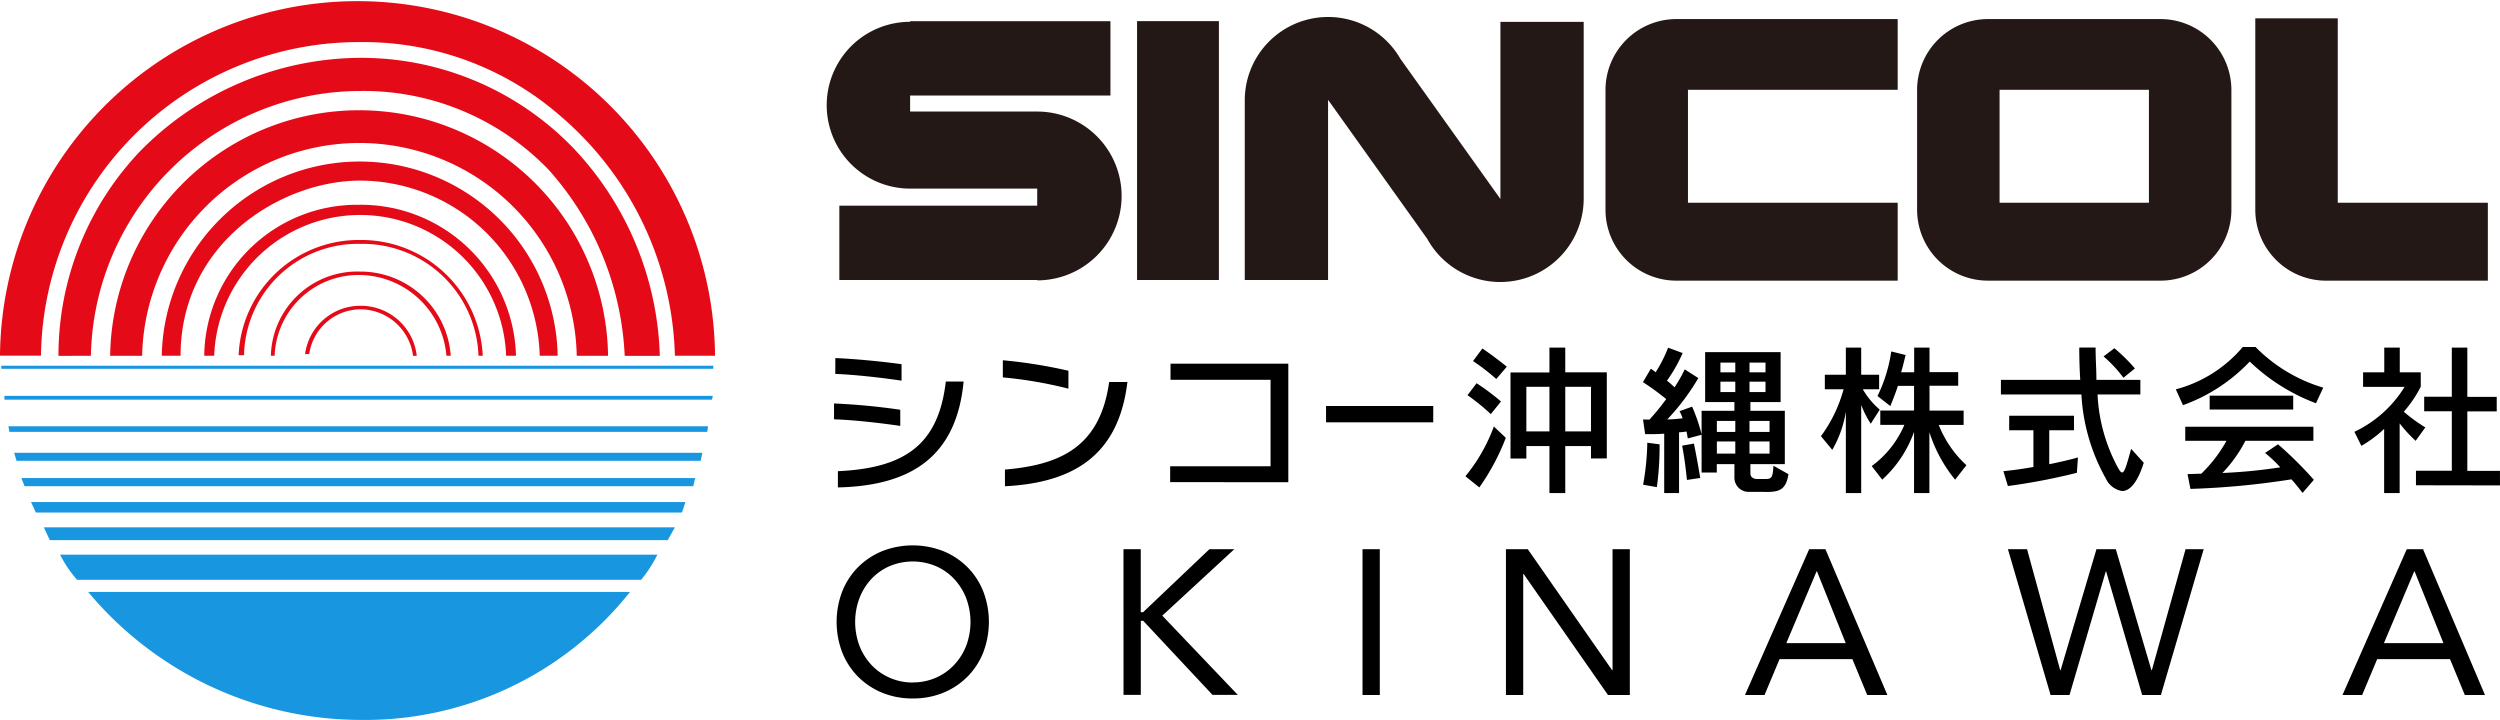 <svg xmlns="http://www.w3.org/2000/svg" width="104.586" height="30.117"><defs><style>.a{fill:#231815}.b{fill:#e50a17}.c{fill:#1896df}</style></defs><path class="a" d="M43.391 4.667h-5.317v-.67h8.381V.886h-8.381v.026a3.489 3.489 0 100 6.978h5.317v.713h-8.278v3.111h8.278v.015a3.531 3.531 0 100-7.062zM47.568.885h3.424v10.828h-3.424zM62.769.916v7.408l-4.187-5.868a3.487 3.487 0 00-6.508 1.72v7.537h3.485V4.176l4.149 5.816a3.489 3.489 0 006.545-1.659V.915zM70.615 3.756h8.774V.798h-9.251a2.965 2.965 0 00-2.973 2.958V8.78a2.966 2.966 0 002.973 2.961h9.251v-3.26h-8.774zM94.349.767v8.014a2.965 2.965 0 002.974 2.961h6.755v-3.26h-6.279V.768zM89.899 8.481h-6.248V3.756h6.248zm.476-7.683h-7.2a2.965 2.965 0 00-2.974 2.958V8.78a2.966 2.966 0 002.974 2.961h7.2a2.967 2.967 0 002.974-2.961V3.756A2.967 2.967 0 0090.375.798"/><g><path class="b" d="M0 14.883a14.957 14.957 0 0129.913 0h-1.679a13.654 13.654 0 00-4.788-10.029 12.527 12.527 0 00-8.372-3.093 13.3 13.3 0 00-13.36 13.118H0"/><path class="b" d="M3.803 14.883a11.293 11.293 0 0111.26-11.077 10.749 10.749 0 017.9 3.308 12.5 12.5 0 013.171 7.774h1.469a13.171 13.171 0 00-3.624-8.7 12.34 12.34 0 00-9.012-3.768 13.015 13.015 0 00-9.1 3.9 12.4 12.4 0 00-3.421 8.568z"/><path class="b" d="M5.946 14.884a9.093 9.093 0 0118.182 0h1.31a10.416 10.416 0 00-20.83 0z"/><path class="b" d="M7.554 14.883c0-4.714 4.212-7.327 7.51-7.327a7.541 7.541 0 017.515 7.327h.751a8.283 8.283 0 00-16.563 0z"/><path class="b" d="M8.96 14.883a6.111 6.111 0 0112.214 0h.412a6.493 6.493 0 00-6.592-6.316 6.394 6.394 0 00-6.45 6.316z"/><path class="b" d="M10.209 14.861a4.761 4.761 0 014.864-4.659 4.854 4.854 0 014.944 4.681h.179a5.084 5.084 0 00-5.123-4.843 5.028 5.028 0 00-5.09 4.818z"/><path class="b" d="M11.489 14.883a3.512 3.512 0 013.574-3.379 3.686 3.686 0 013.613 3.379h.181a3.788 3.788 0 00-3.791-3.522 3.618 3.618 0 00-3.735 3.522z"/><path class="b" d="M17.435 14.883a2.356 2.356 0 00-2.372-2.091 2.33 2.33 0 00-2.3 2.019h.173a2.183 2.183 0 012.126-1.871 2.228 2.228 0 012.218 1.948z"/><path class="c" d="M29.785 16.721l.036-.161H.185v.161zM29.833 15.429l.015-.128H.05l.012.128zM29.587 18.066l.034-.234H.352l.04.234zM29.314 19.276l.068-.334H.591l.1.334zM29.003 20.339l.08-.339H.894l.134.339zM28.53 21.441l.144-.437H1.299l.2.437zM27.934 22.596l.3-.535h-26.4l.249.535zM26.823 24.255h-23.6a4.93 4.93 0 01-.709-1.052h24.988a5.492 5.492 0 01-.679 1.052zM15.037 30.117a14.884 14.884 0 01-11.35-5.355h22.67a14.147 14.147 0 01-11.32 5.355z"/></g><g><path d="M38.185 29.22a3.319 3.319 0 01-1.279-.24 3.063 3.063 0 01-1.007-.669 3 3 0 01-.663-1.015 3.575 3.575 0 010-2.557 3.018 3.018 0 01.663-1.015 3.073 3.073 0 011.007-.667 3.507 3.507 0 012.557 0 3.075 3.075 0 011.007.667 3.018 3.018 0 01.663 1.015 3.575 3.575 0 010 2.557 3 3 0 01-.663 1.015 3.064 3.064 0 01-1.007.669 3.32 3.32 0 01-1.278.24zm0-.672a2.363 2.363 0 00.977-.2 2.3 2.3 0 00.762-.542 2.494 2.494 0 00.5-.8 2.85 2.85 0 000-1.971 2.477 2.477 0 00-.5-.806 2.281 2.281 0 00-.762-.541 2.5 2.5 0 00-1.954 0 2.3 2.3 0 00-.762.541 2.491 2.491 0 00-.495.806 2.849 2.849 0 000 1.971 2.508 2.508 0 00.495.8 2.317 2.317 0 00.762.542 2.371 2.371 0 00.977.205zM47 22.975h.723v2.635h.1l2.773-2.635h1.041l-3.013 2.781 3.159 3.314h-1.058l-2.9-3.1h-.1v3.1h-.723zM57 22.975h.723v6.1H57zM63 22.975h.913l3.529 5.062h.018v-5.062h.723v6.1h-.913l-3.529-5.062h-.018v5.062H63zM75.686 22.975h.68l2.591 6.1h-.843l-.62-1.5h-3.047l-.629 1.5H73zm.327.929h-.018l-1.265 3h2.484zM84 22.975h.8l1.387 5.062h.017l1.5-5.062h.81l1.489 5.062h.018l1.411-5.062h.758l-1.79 6.1h-.784l-1.506-5.166h-.017l-1.516 5.166h-.792zM100.686 22.975h.681l2.591 6.1h-.843l-.62-1.5h-3.047l-.629 1.5h-.822zm.328.929h-.017l-1.266 3h2.489z"/></g><g><path d="M34.891 17.542v-.663a27.071 27.071 0 012.771.263v.676c-.831-.124-1.987-.253-2.771-.276zm.054-1.9v-.662c.831.033 1.947.142 2.771.256v.689c-.818-.124-1.974-.253-2.771-.283zm.108 4.752v-.682c2.846-.129 4.211-1.143 4.515-3.752h.744c-.298 3.154-2.21 4.363-5.259 4.431zM41.953 15.788v-.717a20.769 20.769 0 012.744.439v.75a17.581 17.581 0 00-2.744-.472zm.088 4.556v-.7c2.3-.195 3.981-.933 4.359-3.663h.764c-.365 3.072-2.257 4.214-5.123 4.361zM48.953 20.169v-.664h4.2v-3.616h-4.185v-.676h4.928v4.961zM55.474 17.667v-.683h4.485v.683zM61.887 20.391l-.582-.467a7.146 7.146 0 001.19-2.082l.5.474a9.482 9.482 0 01-1.108 2.075zm.48-3.068a9.292 9.292 0 00-.974-.791l.379-.5a9.737 9.737 0 011.021.764zm.229-1.467a8.562 8.562 0 00-.973-.751l.392-.527s.527.358 1.021.763zm3.962 3.325v-.52h-1.076v1.967h-.662v-1.967h-.966v.52h-.663v-3.6h1.629v-1.039h.662v1.035h1.738v3.6zm-1.738-3h-.966v1.866h.966zm1.738 0h-1.076v1.866h1.076zM70.607 18.342s-.02-.141-.054-.29c-.081.014-.2.027-.311.035v2.541h-.621v-2.486c-.244.021-.514.021-.67.021h-.128l-.088-.615s.135.005.27.005a10.112 10.112 0 00.7-.857 10.963 10.963 0 00-.973-.71l.331-.562c.068.048.142.1.2.149a5.8 5.8 0 00.521-1.027l.608.223a6.1 6.1 0 01-.656 1.155c.1.075.243.21.318.278a5.965 5.965 0 00.426-.75l.568.365a9.424 9.424 0 01-1.3 1.731c.223-.007.4-.021.642-.047a1.628 1.628 0 00-.128-.3l.527-.189a7.228 7.228 0 01.4 1.175zm-1.3 2.036l-.568-.1a10.936 10.936 0 00.175-1.758l.514.069v.027a12.582 12.582 0 01-.114 1.762zm1.264-.3s-.061-.711-.2-1.434l.494-.088c.155.771.264 1.44.264 1.44zm3.224.5h-.629a.594.594 0 01-.608-.6v-.561h-.737v.351h-.636v-2.582h1.373v-.365h-1.224v-2.089h3.157v2.089h-1.264v.365h1.44v2.231h-1.44v.385c0 .243.271.237.271.237h.3c.3 0 .365-.007.392-.555l.629.352c-.112.724-.456.745-1.012.745zm-1.2-2.968h-.771v.46h.771zm0 .858h-.771v.507h.771zm0-3.3h-.622v.407h.622zm0 .8h-.622v.433h.622zm1.264-.8h-.67v.407h.67zm0 .8h-.67v.433h.67zm.169 1.643h-.839v.46h.839zm0 .858h-.839v.507h.839zM78.262 17.727a4.275 4.275 0 01-.4-.783v3.684h-.642v-3.407a4.665 4.665 0 01-.568 1.6l-.473-.574a5.921 5.921 0 00.946-1.961h-.784v-.608h.879v-1.136h.642v1.136h.75v.608h-.682a3.266 3.266 0 00.709.851zm3.529 2.34a6.006 6.006 0 01-1.076-1.988v2.549h-.642v-2.562a4.945 4.945 0 01-1.331 2l-.44-.568a4.143 4.143 0 001.366-1.724h-1.007v-.6h1.412v-1.032h-.675c-.122.385-.318.845-.318.845l-.535-.419a6.344 6.344 0 00.575-1.865l.6.148c-.061.243-.122.521-.189.723h.547v-1.032h.642v1.027h1.2v.568h-1.2v1.041h1.427v.6h-1.04a4.543 4.543 0 001.157 1.683zM88.778 20.542a.907.907 0 01-.676-.513 8.06 8.06 0 01-1.028-3.528h-3.367v-.609h3.319a21.293 21.293 0 01-.041-1.352h.683c0 .494.034.939.034 1.352h1.839v.609H87.75a7.1 7.1 0 00.844 3.048c.074.135.129.216.183.216.1 0 .183-.276.378-.987l.528.582c-.27.855-.594 1.182-.905 1.182zm-1.893-.763a25.561 25.561 0 01-2.886.554l-.189-.622c.425-.041.838-.1 1.257-.175v-1.535h-1.014v-.608h2.711v.608h-1.035v1.419c.717-.142 1.2-.283 1.2-.283zm1.947-3.975a5.214 5.214 0 00-.831-.892l.452-.345a7.2 7.2 0 01.859.846zM96.887 16.87a8.131 8.131 0 01-2.771-1.744 7.184 7.184 0 01-2.792 1.824l-.3-.662a5.508 5.508 0 002.8-1.771h.535a6.623 6.623 0 002.832 1.7zm-.561 3.751c-.162-.21-.31-.4-.466-.568a33.547 33.547 0 01-4.225.4l-.121-.621c.209 0 .385-.014.574-.014a5.8 5.8 0 001.055-1.376h-1.724v-.589h5.36v.589h-2.845a5.7 5.7 0 01-.96 1.345 21.75 21.75 0 002.42-.237 5.37 5.37 0 00-.636-.6l.541-.364a15.836 15.836 0 011.5 1.487zm-3.886-3.488v-.582h3.495v.582zM101.057 18.442a5.883 5.883 0 01-.669-.73v2.914h-.649v-2.684a4.889 4.889 0 01-.953.71l-.291-.588a4.934 4.934 0 002.1-1.88h-1.737v-.607h.886v-1.035h.649v1.035h.878v.6a5.036 5.036 0 01-.709 1.047 6.546 6.546 0 00.9.656zm.013 1.859v-.608h1.5v-2.487h-1.156v-.61h1.156v-2.054h.649v2.06h1.23v.61h-1.23v2.487h1.366v.608z"/></g></svg>